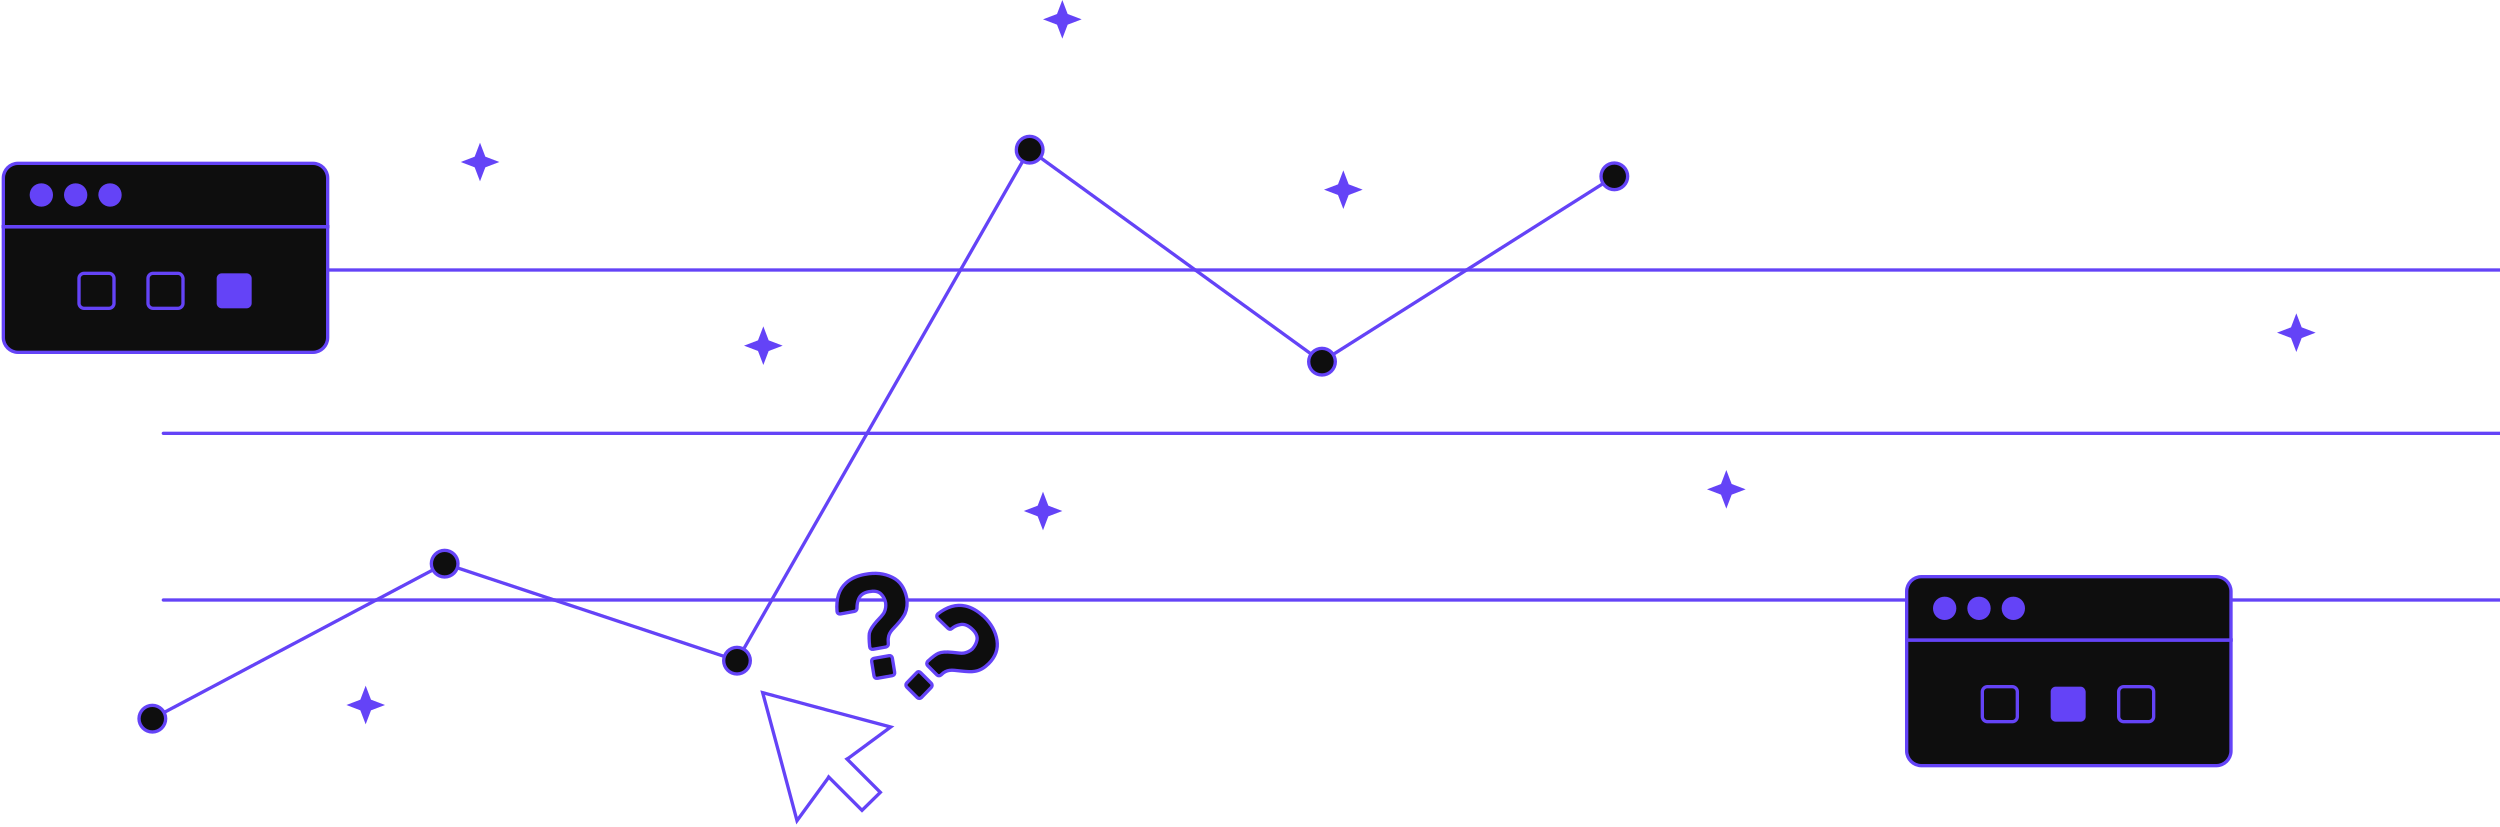 <?xml version="1.0" encoding="UTF-8"?> <svg xmlns="http://www.w3.org/2000/svg" xmlns:xlink="http://www.w3.org/1999/xlink" version="1.1" id="Layer_1" x="0px" y="0px" viewBox="0 0 750 248" style="enable-background:new 0 0 750 248;" xml:space="preserve"> <style type="text/css"> .st0{clip-path:url(#SVGID_00000023985170676990422730000003479503313544127631_);} .st1{fill:none;stroke:#6443F7;stroke-miterlimit:10;} .st2{fill:none;stroke:#6443F7;stroke-linecap:round;stroke-linejoin:round;} .st3{fill:#0E0E0E;stroke:#6443F7;stroke-miterlimit:10;} .st4{fill:#6443F7;stroke:#6443F7;stroke-miterlimit:10;} .st5{fill:#6443F7;} .st6{fill:none;stroke:#6443F7;} </style> <g> <defs> <rect id="SVGID_1_" y="0" width="750" height="248"></rect> </defs> <clipPath id="SVGID_00000111873271305267229660000000176880224348121506_"> <use xlink:href="#SVGID_1_" style="overflow:visible;"></use> </clipPath> <g style="clip-path:url(#SVGID_00000111873271305267229660000000176880224348121506_);"> <path class="st1" d="M45.7,215.6l87.7-46.5l87.7,29.1l87.7-153.3l87.7,63.6l87.7-55.5"></path> <path class="st2" d="M49,180h764"></path> <path class="st2" d="M49,130h764"></path> <path class="st2" d="M49,81h764"></path> <path class="st3" d="M45.7,219.6c2.2,0,4-1.8,4-4s-1.8-4-4-4c-2.2,0-4,1.8-4,4S43.5,219.6,45.7,219.6z"></path> <path class="st3" d="M133.4,173.1c2.2,0,4-1.8,4-4s-1.8-4-4-4c-2.2,0-4,1.8-4,4S131.2,173.1,133.4,173.1z"></path> <path class="st3" d="M308.9,48.9c2.2,0,4-1.8,4-4c0-2.2-1.8-4-4-4c-2.2,0-4,1.8-4,4C304.8,47.1,306.6,48.9,308.9,48.9z"></path> <path class="st3" d="M396.6,112.5c2.2,0,4-1.8,4-4s-1.8-4-4-4c-2.2,0-4,1.8-4,4S394.3,112.5,396.6,112.5z"></path> <path class="st3" d="M484.3,56.9c2.2,0,4-1.8,4-4c0-2.2-1.8-4-4-4s-4,1.8-4,4C480.3,55.1,482.1,56.9,484.3,56.9z"></path> <path class="st3" d="M1,68h97.3v33.3c0,2.4-2,4.4-4.4,4.4H5.4c-2.4,0-4.4-2-4.4-4.4V68z"></path> <path class="st3" d="M5.4,49h88.5c2.4,0,4.4,2,4.4,4.4V68H1V53.4C1,51,3,49,5.4,49z"></path> <path class="st4" d="M12.4,61.5c1.7,0,3-1.3,3-3c0-1.7-1.3-3-3-3c-1.7,0-3,1.3-3,3C9.4,60.1,10.7,61.5,12.4,61.5z"></path> <path class="st4" d="M22.7,61.5c1.7,0,3-1.3,3-3c0-1.7-1.3-3-3-3s-3,1.3-3,3C19.7,60.1,21.1,61.5,22.7,61.5z"></path> <path class="st4" d="M33,61.5c1.7,0,3-1.3,3-3c0-1.7-1.3-3-3-3c-1.7,0-3,1.3-3,3C30.1,60.1,31.4,61.5,33,61.5z"></path> <path class="st1" d="M32.7,82h-7.5c-0.8,0-1.5,0.7-1.5,1.5V91c0,0.8,0.7,1.5,1.5,1.5h7.5c0.8,0,1.5-0.7,1.5-1.5v-7.5 C34.2,82.7,33.5,82,32.7,82z"></path> <path class="st1" d="M53.4,82h-7.5c-0.8,0-1.5,0.7-1.5,1.5V91c0,0.8,0.7,1.5,1.5,1.5h7.5c0.8,0,1.5-0.7,1.5-1.5v-7.5 C54.8,82.7,54.2,82,53.4,82z"></path> <path class="st5" d="M74,82h-7.5c-0.8,0-1.5,0.7-1.5,1.5V91c0,0.8,0.7,1.5,1.5,1.5H74c0.8,0,1.5-0.7,1.5-1.5v-7.5 C75.5,82.7,74.8,82,74,82z"></path> <path class="st6" d="M258.6,243.1l-9.6-9.6l-0.4-0.4l-0.3,0.5l-9.2,12.6l-5.1-19.1l0,0l-5.2-19.3l19.3,5.2l0,0l19.1,5.1l-12.6,9.3 l-0.5,0.3l0.4,0.4l9.6,9.6L258.6,243.1z"></path> <path class="st5" d="M312.9,147.5l1.6,4.2l4.2,1.6l-4.2,1.6l-1.6,4.2l-1.6-4.2l-4.2-1.6l4.2-1.6L312.9,147.5z"></path> <path class="st5" d="M403,51.1l1.6,4.2l4.2,1.6l-4.2,1.6l-1.6,4.2l-1.6-4.2l-4.2-1.6l4.2-1.6L403,51.1z"></path> <path class="st5" d="M318.7,0l1.6,4.2l4.2,1.6l-4.2,1.6l-1.6,4.2l-1.6-4.2l-4.2-1.6l4.2-1.6L318.7,0z"></path> <path class="st5" d="M229,97.9l1.6,4.2l4.2,1.6l-4.2,1.6l-1.6,4.2l-1.6-4.2l-4.2-1.6l4.2-1.6L229,97.9z"></path> <path class="st5" d="M109.7,205.7l1.6,4.2l4.2,1.6l-4.2,1.6l-1.6,4.2l-1.6-4.2l-4.2-1.6l4.2-1.6L109.7,205.7z"></path> <path class="st5" d="M144,42.8l1.6,4.2l4.2,1.6l-4.2,1.6l-1.6,4.2l-1.6-4.2l-4.2-1.6l4.2-1.6L144,42.8z"></path> <path class="st3" d="M253.8,174.9c1.4-1.3,3.4-2.2,5.7-2.6c3.1-0.6,5.8-0.3,8.2,0.9c2.3,1.1,3.7,3.2,4.3,6.1 c0.3,1.8,0.1,3.4-0.5,4.8c-0.4,0.8-1.2,2-2.5,3.4l-1.3,1.4c-0.7,0.8-1.1,1.6-1.2,2.5c-0.1,0.4,0,1,0,1.7c0.1,0.5-0.3,0.9-0.7,1 l-3.9,0.7c-0.5,0.1-1-0.3-1-0.8c-0.2-1.9-0.2-3.2-0.1-4c0.2-1,0.9-2.1,2.2-3.6l1.3-1.4c0.4-0.5,0.8-0.9,1-1.4 c0.4-0.9,0.5-1.7,0.4-2.7c-0.2-1.1-0.7-2-1.4-2.7c-0.8-0.8-2-1-3.6-0.7c-1.6,0.3-2.6,1-3.1,2.2c-0.4,0.9-0.5,1.8-0.5,2.8 c0,0.4-0.3,0.8-0.7,0.9l-4.3,0.8c-0.5,0.1-1-0.3-1-0.8C250.8,179.6,251.7,176.8,253.8,174.9L253.8,174.9z M262.2,197.5l4.5-0.8 c0.5-0.1,0.9,0.2,1,0.7l0.7,4.3c0.1,0.5-0.2,0.9-0.7,1l-4.5,0.8c-0.5,0.1-0.9-0.2-1-0.7l-0.7-4.3 C261.4,198,261.7,197.6,262.2,197.5z"></path> <path class="st3" d="M289.6,181.8c1.9,0.4,3.7,1.5,5.5,3.1c2.3,2.2,3.6,4.6,4,7.2c0.4,2.6-0.4,4.9-2.5,7c-1.3,1.3-2.7,2.1-4.2,2.3 c-0.9,0.2-2.3,0.1-4.2-0.1l-1.9-0.2c-1-0.1-1.9,0-2.7,0.4c-0.4,0.2-0.8,0.5-1.3,1c-0.3,0.3-0.9,0.3-1.2,0l-2.8-2.8 c-0.4-0.4-0.3-0.9,0-1.3c1.4-1.3,2.5-2.1,3.2-2.4c0.9-0.4,2.3-0.5,4.2-0.3l1.9,0.2c0.6,0.1,1.2,0.1,1.7,0c0.9-0.2,1.7-0.6,2.4-1.2 c0.7-0.8,1.2-1.7,1.4-2.7c0.2-1.1-0.3-2.2-1.5-3.3c-1.2-1.1-2.4-1.6-3.6-1.3c-1,0.2-1.8,0.6-2.5,1.2c-0.3,0.3-0.8,0.2-1.1-0.1 l-3.1-3c-0.4-0.4-0.3-1,0-1.3C284.1,182,286.9,181.2,289.6,181.8L289.6,181.8z M276.2,201.8l3.2,3.2c0.3,0.3,0.3,0.9,0,1.2l-3,3.1 c-0.3,0.3-0.9,0.3-1.2,0l-3.2-3.2c-0.3-0.3-0.3-0.9,0-1.2l3-3.1C275.3,201.4,275.8,201.4,276.2,201.8z"></path> <path class="st3" d="M221.1,202.2c2.2,0,4-1.8,4-4s-1.8-4-4-4c-2.2,0-4,1.8-4,4S218.9,202.2,221.1,202.2z"></path> <path class="st5" d="M517.9,141l1.6,4.2l4.2,1.6l-4.2,1.6l-1.6,4.2l-1.6-4.2l-4.2-1.6l4.2-1.6L517.9,141z"></path> <path class="st5" d="M688.9,94l1.6,4.2l4.2,1.6l-4.2,1.6l-1.6,4.2l-1.6-4.2l-4.2-1.6l4.2-1.6L688.9,94z"></path> <path class="st3" d="M572,192h97.3v33.3c0,2.4-2,4.4-4.4,4.4h-88.5c-2.4,0-4.4-2-4.4-4.4V192z"></path> <path class="st3" d="M576.4,173h88.5c2.4,0,4.4,2,4.4,4.4V192H572v-14.6C572,175,574,173,576.4,173z"></path> <path class="st4" d="M583.4,185.5c1.7,0,3-1.3,3-3s-1.3-3-3-3c-1.7,0-3,1.3-3,3S581.7,185.5,583.4,185.5z"></path> <path class="st4" d="M593.7,185.5c1.7,0,3-1.3,3-3s-1.3-3-3-3c-1.7,0-3,1.3-3,3S592.1,185.5,593.7,185.5z"></path> <path class="st4" d="M604,185.5c1.7,0,3-1.3,3-3s-1.3-3-3-3c-1.7,0-3,1.3-3,3S602.4,185.5,604,185.5z"></path> <path class="st1" d="M603.7,206h-7.5c-0.8,0-1.5,0.7-1.5,1.5v7.5c0,0.8,0.7,1.5,1.5,1.5h7.5c0.8,0,1.5-0.7,1.5-1.5v-7.5 C605.2,206.7,604.5,206,603.7,206z"></path> <path class="st1" d="M644.6,206h-7.5c-0.8,0-1.5,0.7-1.5,1.5v7.5c0,0.8,0.7,1.5,1.5,1.5h7.5c0.8,0,1.5-0.7,1.5-1.5v-7.5 C646.1,206.7,645.4,206,644.6,206z"></path> <path class="st5" d="M624.2,206h-7.5c-0.8,0-1.5,0.7-1.5,1.5v7.5c0,0.8,0.7,1.5,1.5,1.5h7.5c0.8,0,1.5-0.7,1.5-1.5v-7.5 C625.6,206.7,625,206,624.2,206z"></path> </g> </g> </svg> 